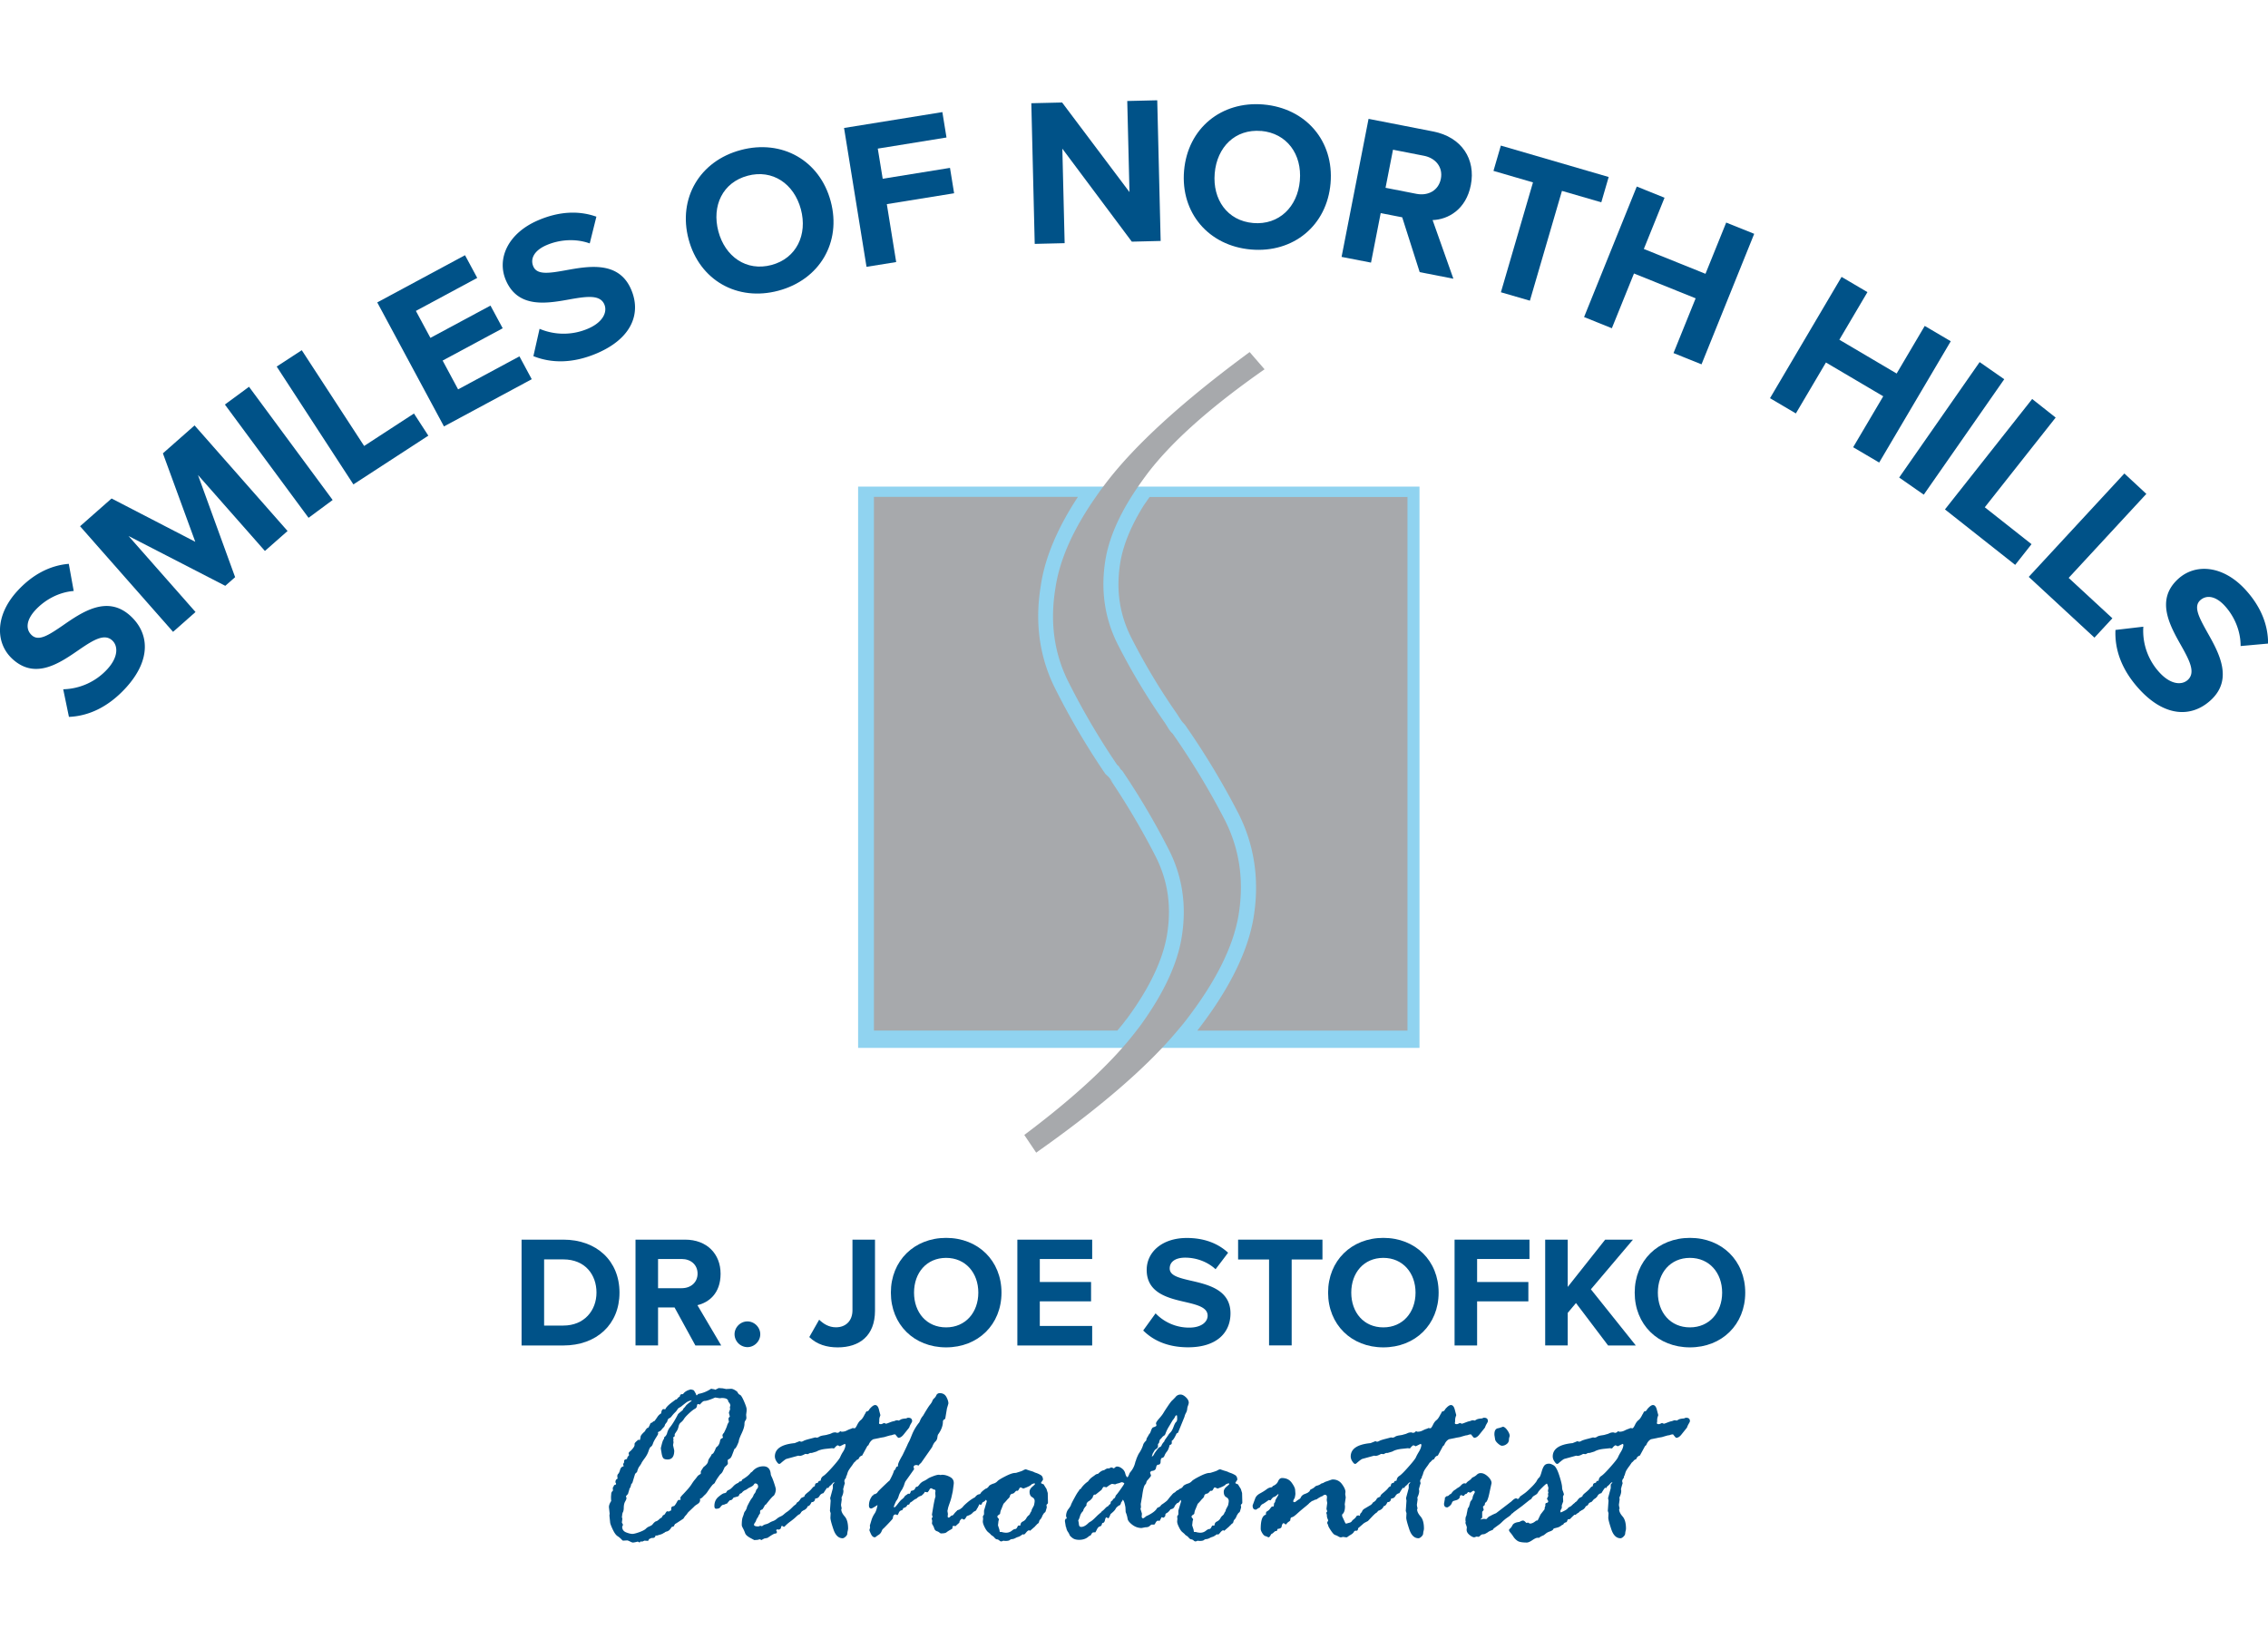 <svg role='img' xmlns="http://www.w3.org/2000/svg" width="202" height="146" fill="none" viewBox="0 0 202 146">
    <title>Smiles of North Hills Logo</title>
    <g>
      <path fill="#005288" d="M5.625 61.402a5.502 5.502 0 0 0 3.937-1.795c.99-1.081.961-2.078.43-2.559-.692-.636-1.667-.042-2.89.792-1.731 1.194-3.922 2.756-5.986.87-1.54-1.407-1.569-3.88.424-6.057 1.343-1.47 2.905-2.283 4.587-2.425l.438 2.418c-1.378.113-2.608.82-3.434 1.724-.813.89-.856 1.717-.297 2.22.622.572 1.526-.03 2.756-.87 1.739-1.209 3.972-2.735 6.028-.855 1.69 1.547 1.866 3.922-.417 6.417-1.625 1.774-3.385 2.509-5.06 2.58l-.509-2.453-.007-.007Z" />
      <path fill="#005288" d="m23.598 49.084-5.965-6.77 3.308 9.102-.877.77-8.615-4.438 5.965 6.771-2 1.767-8.283-9.407 2.806-2.473 7.456 3.858-2.884-7.88 2.82-2.487 8.283 9.406-2.014 1.774v.007Z" />
      <path fill="#005288" d="M27.478 46.123 20.03 36.038l2.149-1.583 7.449 10.085-2.149 1.59v-.007Z" />
      <path fill="#005288" d="m31.478 43.155-6.834-10.502 2.233-1.456 5.555 8.53 4.438-2.89 1.28 1.972-6.68 4.346h.008Z" />
      <path fill="#005288" d="M39.542 37.988 33.6 26.94l7.816-4.205 1.089 2.022-5.464 2.94 1.294 2.402 5.35-2.876 1.088 2.021-5.35 2.877 1.378 2.565 5.463-2.94 1.096 2.036-7.817 4.205Z" />
      <path fill="#005288" d="M48.052 29.289a5.485 5.485 0 0 0 4.325-.014c1.35-.58 1.731-1.499 1.449-2.156-.368-.862-1.499-.728-2.962-.473-2.07.374-4.706.89-5.809-1.682-.82-1.916.17-4.184 2.883-5.343 1.83-.785 3.59-.884 5.18-.318l-.593 2.381c-1.3-.466-2.714-.332-3.837.149-1.103.473-1.485 1.208-1.188 1.9.333.778 1.407.609 2.87.347 2.085-.381 4.749-.848 5.844 1.71.905 2.107.078 4.34-3.032 5.676-2.212.947-4.12.883-5.675.261l.552-2.445-.007.007Z" />
      <path fill="#005288" d="M65.974 13.366c3.668-.982 7.04.919 8.015 4.573.975 3.654-.997 6.982-4.665 7.958-3.653.975-7.017-.926-7.993-4.58-.975-3.654.997-6.982 4.643-7.95Zm.615 2.29c-2.233.594-3.208 2.686-2.608 4.954.601 2.255 2.495 3.59 4.729 2.997 2.233-.594 3.222-2.707 2.622-4.961-.608-2.269-2.516-3.59-4.75-2.99h.007Z" />
      <path fill="#005288" d="m77.176 23.768-2-12.368 8.756-1.414.368 2.262-6.12.99.438 2.685 5.993-.968.367 2.261-5.993.968.834 5.16-2.636.424h-.007Z" />
      <path fill="#005288" d="m100.795 21.514-6.177-8.27.205 8.418-2.665.064-.303-12.53 2.742-.065 6 7.98-.198-8.114 2.671-.063.304 12.53-2.572.064-.007-.014Z" />
      <path fill="#005288" d="M112.527 9.308c3.781.325 6.304 3.258 5.979 7.025-.325 3.76-3.307 6.22-7.088 5.894-3.76-.325-6.283-3.258-5.958-7.025.325-3.76 3.307-6.219 7.074-5.894h-.007Zm-.205 2.36c-2.304-.197-3.936 1.435-4.134 3.775-.198 2.325 1.123 4.226 3.427 4.424 2.304.198 3.958-1.45 4.156-3.774.205-2.34-1.145-4.226-3.449-4.431v.007Z" />
      <path fill="#005288" d="m126.443 24.235-1.555-4.877-1.916-.374-.862 4.41-2.622-.509 2.403-12.297 5.753 1.124c2.565.501 3.802 2.487 3.357 4.77-.424 2.177-2.014 3.074-3.406 3.124l1.851 5.223-3.003-.587v-.007Zm.374-10.36-2.749-.538-.664 3.392 2.749.538c1.053.204 1.972-.304 2.177-1.336.205-1.032-.46-1.852-1.513-2.057Z" />
      <path fill="#005288" d="m133.68 26.03 2.855-9.782-3.519-1.025.657-2.254 9.604 2.798-.657 2.255-3.505-1.018-2.855 9.781-2.58-.749v-.007Z" />
      <path fill="#005288" d="m149.051 31.452 1.972-4.877-5.492-2.212-1.971 4.877-2.474-.997 4.693-11.626 2.473.997-1.844 4.565 5.491 2.212 1.845-4.565 2.494 1.003-4.692 11.626-2.495-1.003Z" />
      <path fill="#005288" d="m165.052 39.84 2.679-4.538-5.103-3.01-2.679 4.537-2.303-1.357 6.374-10.806 2.304 1.357-2.502 4.24 5.103 3.011 2.502-4.24 2.318 1.364-6.375 10.806-2.318-1.364Z" />
      <path fill="#005288" d="m169.15 42.539 7.167-10.283 2.191 1.526-7.167 10.284-2.191-1.527Z" />
      <path fill="#005288" d="m173.229 45.38 7.767-9.837 2.092 1.654-6.312 7.993 4.163 3.286-1.456 1.845-6.254-4.94Z" />
      <path fill="#005288" d="m180.691 51.389 8.517-9.21 1.957 1.817-6.919 7.484 3.894 3.598-1.597 1.724-5.852-5.413Z" />
      <path fill="#005288" d="M190.897 55.826a5.475 5.475 0 0 0 1.442 4.085c.989 1.081 1.985 1.145 2.516.657.692-.636.197-1.654-.531-2.954-1.031-1.83-2.395-4.156-.325-6.043 1.541-1.406 4.008-1.215 6.001.969 1.342 1.47 2.014 3.102 2.007 4.791l-2.446.22c.007-1.386-.586-2.68-1.406-3.577-.813-.89-1.633-1.003-2.191-.502-.622.573-.106 1.527.615 2.827 1.046 1.845 2.368 4.206.311 6.085-1.696 1.548-4.078 1.506-6.361-.996-1.625-1.781-2.191-3.597-2.113-5.272l2.488-.29h-.007Z" />
    </g>
    <g>
      <path fill="#005288" d="M46.454 119.851v-9.421h3.718c2.954 0 5.003 1.88 5.003 4.721s-2.05 4.707-5.003 4.707h-3.718v-.007Zm2.007-1.767h1.71c1.866 0 2.955-1.343 2.955-2.94 0-1.598-1.018-2.955-2.954-2.955h-1.71v5.895Z" />
      <path fill="#005288" d="m61.931 119.851-1.851-3.379h-1.47v3.379h-2.008v-9.421h4.41c1.965 0 3.167 1.286 3.167 3.039 0 1.752-1.046 2.558-2.064 2.798l2.12 3.591h-2.304v-.007Zm-1.215-7.697H58.61v2.601h2.106c.805 0 1.413-.509 1.413-1.3 0-.792-.608-1.301-1.413-1.301Z" />
      <path fill="#005288" d="M66.568 117.715c.622 0 1.145.523 1.145 1.145s-.523 1.145-1.145 1.145a1.158 1.158 0 0 1-1.145-1.145c0-.622.523-1.145 1.145-1.145Z" />
      <path fill="#005288" d="M72.956 117.561c.368.353.849.678 1.499.678.89 0 1.47-.594 1.47-1.512v-6.297h2.007v6.332c0 2.233-1.385 3.265-3.322 3.265-.961 0-1.852-.254-2.53-.919l.876-1.54v-.007Z" />
      <path fill="#005288" d="M84.265 110.273c2.855 0 4.933 2.036 4.933 4.877 0 2.841-2.078 4.876-4.933 4.876-2.856 0-4.92-2.035-4.92-4.876s2.079-4.877 4.92-4.877Zm0 1.781c-1.739 0-2.856 1.329-2.856 3.096 0 1.767 1.117 3.095 2.856 3.095 1.738 0 2.869-1.342 2.869-3.095 0-1.753-1.13-3.096-2.87-3.096Z" />
      <path fill="#005288" d="M90.611 119.851v-9.421h6.665v1.724H92.61v2.05h4.566v1.724H92.61v2.191h4.665v1.739H90.61v-.007Z" />
      <path fill="#005288" d="M102.922 116.995a4.13 4.13 0 0 0 2.996 1.272c1.103 0 1.64-.523 1.64-1.06 0-.706-.82-.947-1.908-1.201-1.541-.354-3.52-.778-3.52-2.884 0-1.569 1.357-2.841 3.576-2.841 1.499 0 2.743.453 3.675 1.315l-1.116 1.47c-.763-.707-1.781-1.032-2.7-1.032-.919 0-1.385.396-1.385.961 0 .636.791.834 1.88 1.089 1.555.353 3.533.819 3.533 2.911 0 1.725-1.229 3.025-3.774 3.025-1.809 0-3.109-.608-4-1.498l1.103-1.527Z" />
      <path fill="#005288" d="M113.029 119.851v-7.654h-2.757v-1.767h7.513v1.767h-2.742v7.654h-2.021.007Z" />
      <path fill="#005288" d="M123.206 110.273c2.855 0 4.926 2.036 4.926 4.877 0 2.841-2.078 4.876-4.926 4.876-2.848 0-4.919-2.035-4.919-4.876s2.078-4.877 4.919-4.877Zm0 1.781c-1.739 0-2.855 1.329-2.855 3.096 0 1.767 1.116 3.095 2.855 3.095 1.739 0 2.869-1.342 2.869-3.095 0-1.753-1.13-3.096-2.869-3.096Z" />
      <path fill="#005288" d="M129.552 119.851v-9.421h6.671v1.724h-4.664v2.05h4.565v1.724h-4.565v3.93h-2.007v-.007Z" />
      <path fill="#005288" d="m143.22 119.851-2.855-3.774-.735.876v2.898h-2.007v-9.421h2.007v4.212l3.336-4.212h2.474l-3.746 4.424 4 5.004h-2.474v-.007Z" />
      <path fill="#005288" d="M150.514 110.273c2.855 0 4.926 2.036 4.926 4.877 0 2.841-2.078 4.876-4.926 4.876-2.849 0-4.919-2.035-4.919-4.876s2.078-4.877 4.919-4.877Zm0 1.781c-1.739 0-2.856 1.329-2.856 3.096 0 1.767 1.117 3.095 2.856 3.095 1.738 0 2.869-1.342 2.869-3.095 0-1.753-1.131-3.096-2.869-3.096Z" />
    </g>
    <g>
      <path fill="#005288" d="m54.68 132.324.064-.049h.064c.042-.043.063-.071.063-.085a.134.134 0 0 0-.028-.085.136.136 0 0 1-.028-.085c0-.148.064-.247.198-.304a.76.76 0 0 1-.029-.247c0-.064.029-.127.085-.184.057-.056.113-.184.163-.36.05-.177.155-.276.31-.304v-.043l-.042-.113c0-.042.029-.106.085-.183v-.106c0-.092.043-.149.134-.17.092-.021.135-.042.135-.071 0-.085.056-.183.177-.304l-.043-.162c0-.057.064-.134.184-.226.226-.227.346-.403.346-.516v-.106c0-.064.1-.177.304-.34 0-.014 0-.021.021-.021l.149.021a1.96 1.96 0 0 0 .063-.303c.014-.106.149-.269.403-.495l.021-.071a1.3 1.3 0 0 1 .17-.205l.092-.021c.085-.148.141-.254.162-.325.029-.071.064-.106.106-.113a.194.194 0 0 0 .12-.071.284.284 0 0 1 .163-.085c.092-.12.177-.24.255-.36a.991.991 0 0 1 .339-.325c.028-.255.099-.382.219-.382l.148.021c.057-.155.24-.353.551-.593l.382-.283h.064s.084-.071.155-.17l.149-.106c.014-.134.077-.197.183-.197h.092c.142-.212.375-.354.714-.425.042.015.092.029.163.043.063.014.12.063.162.155l.106.184c.028.099.057.149.085.149l.134-.128a2.918 2.918 0 0 0 1.145-.466c.12.028.191.042.226.042.036 0 .071.014.113.043h.043s.063-.029.148-.071c.085-.042.134-.071.149-.071l.346.022.31.063.44-.021c.14 0 .324.085.55.261.078.156.156.248.24.276.085.028.206.212.361.573.156.36.233.593.233.699v.177l-.042.332.021.24a.41.41 0 0 1-.085.269c-.056.064-.085.17-.085.304 0 .205-.084.487-.254.848-.17.36-.254.594-.254.714-.163.438-.297.657-.382.657l-.226.594c-.057.141-.12.233-.191.275-.07.043-.134.085-.19.127l.02.304c0 .071-.091.177-.282.325-.057.128-.113.248-.17.368a.712.712 0 0 1-.233.283c-.24.318-.403.572-.488.77a2.438 2.438 0 0 1-.184.148c-.176.212-.31.41-.424.573a1.537 1.537 0 0 1-.325.382l-.148.155a.492.492 0 0 1-.24.148.24.24 0 0 1 .02.106c0 .149-.077.262-.232.361-.156.099-.255.169-.297.226l-.446.424a.914.914 0 0 0-.162.184 1.182 1.182 0 0 1-.205.24l-.148.226c-.467.311-.707.467-.728.467-.022.014-.064.085-.128.219l-.197.063c-.114.227-.269.368-.467.403l-.106.043s-.042.049-.092.07a.583.583 0 0 0-.127.071 1.315 1.315 0 0 1-.297.106l-.226.071-.106-.022c-.028.156-.113.227-.247.227h-.113s-.092.049-.184.084l-.043.022a.592.592 0 0 1-.084.155l-.325-.021c-.114.056-.184.085-.22.085-.014 0-.05 0-.106-.021l-.106.106a.78.78 0 0 0-.17-.085l-.07.021c-.17.042-.29.064-.374.064l-.135-.043c-.19-.099-.31-.148-.339-.148l-.396.021s-.063-.042-.141-.127a1.877 1.877 0 0 0-.34-.276c-.148-.099-.29-.304-.438-.622-.148-.318-.219-.523-.219-.615l-.063-.593.021-.177-.064-.573c0-.169.071-.353.205-.551a1.957 1.957 0 0 1-.02-.24v-.148l.02-.241c0-.106.05-.205.156-.29l-.021-.261a.754.754 0 0 0 .106-.191v-.014Zm5.082 2.219.021-.049v-.127c0-.121.085-.184.262-.205.085-.092.162-.205.233-.34.07-.134.127-.205.17-.205h.106c.042 0 .063-.014.063-.042l-.021-.17c.042-.07.127-.176.269-.318.134-.141.268-.289.402-.438.135-.155.248-.304.347-.459.099-.156.19-.283.282-.389.092-.106.156-.198.205-.261.043-.071.135-.142.276-.22l.042-.042v-.205s.078-.141.24-.382c.241-.183.375-.346.397-.473a.813.813 0 0 1 .155-.36c.085-.114.141-.213.17-.297.12-.071.176-.12.176-.149l.085-.148c.057-.12.099-.219.127-.304l.177-.163a.913.913 0 0 0 .177-.402c.02-.135.07-.22.148-.255.078-.035.12-.063.12-.092a.597.597 0 0 0-.042-.127v-.049c0-.071.042-.149.127-.227.17-.339.261-.558.283-.65a.988.988 0 0 1 .162-.325l-.042-.283c0-.042.042-.113.127-.205a3.536 3.536 0 0 1-.085-.325c0-.042.036-.141.106-.304l-.021-.204.043-.135c0-.113-.064-.226-.184-.353 0-.212-.191-.325-.58-.325l-.184.021-.402-.064c-.467.205-.778.304-.94.304-.085 0-.177.057-.276.163-.099.106-.155.162-.17.162l-.106-.042h-.042c-.05 0-.078.057-.092.17-.014.113-.078.197-.19.254-.114.057-.29.191-.517.403-.226.212-.381.381-.452.502-.07.12-.163.219-.269.304-.106.077-.176.204-.212.374-.035.17-.099.318-.19.438l-.149.226v.156c0 .042-.05.092-.148.148l.042.128-.021.127.021.176-.042.248.106.48c0 .538-.198.799-.594.799-.155 0-.268-.028-.346-.085-.078-.056-.142-.212-.184-.459-.042-.248-.07-.41-.07-.474 0 0 .028-.12.084-.339.057-.219.106-.353.149-.41.042-.056.063-.106.063-.148 0-.014-.007-.029-.021-.043a.672.672 0 0 0 .283-.388 1.54 1.54 0 0 1 .205-.46c.226-.261.487-.678.77-1.237.085-.084.226-.205.424-.36 0-.064.064-.148.17-.247l.148-.198.24-.205a.869.869 0 0 0 .248-.219 1.187 1.187 0 0 0-.53.219l-.332.261a.953.953 0 0 1-.248.17.441.441 0 0 0-.19.191 1.273 1.273 0 0 1-.213.254 2.597 2.597 0 0 0-.247.276c-.085.113-.155.184-.212.212-.113.028-.184.127-.22.304-.041.07-.105.148-.183.247l-.064.177a.973.973 0 0 1-.127.148c-.056.057-.12.134-.19.226a1.521 1.521 0 0 1-.27.156.466.466 0 0 1 .022.148c0 .028-.063.142-.19.339-.128.205-.22.375-.27.523-.049.149-.112.248-.183.283-.07.043-.141.17-.212.389-.07.219-.19.438-.353.657-.163.219-.255.361-.276.417-.021.057-.099.177-.24.368a2.004 2.004 0 0 0-.156.424l-.17.162-.24.792s-.035.063-.106.127c-.035.205-.092.339-.162.403a.426.426 0 0 1-.043.176l-.084.29-.177.198v.043l.042.106v.042c0 .056-.035.148-.113.283-.078.134-.12.304-.127.516 0 .205-.028.346-.07.424a.708.708 0 0 0-.071.247.848.848 0 0 1-.029.191l.043.169-.043.325s.014.043.05.099c.028.057.05.092.05.106l-.05.135s-.021.028-.021.042c0 .24.12.41.353.502.233.092.424.134.558.134.12 0 .318-.049.615-.155.29-.106.48-.205.573-.297a.89.89 0 0 1 .297-.205 1.06 1.06 0 0 0 .282-.156c.149-.197.269-.296.346-.311.078-.014.198-.098.36-.261l.128-.064c.078-.141.12-.205.134-.205l.149-.091c.099-.177.17-.269.205-.269l.155.021s.029 0 .043-.021c.014-.021.077-.042.183-.085h-.035Z" />
      <path fill="#005288" d="m65.882 131.985.156-.042.064-.135c.339-.197.579-.388.727-.572a.217.217 0 0 1 .092-.085.597.597 0 0 0 .156-.148c.254-.255.558-.382.912-.382.416 0 .636.255.664.756l.063.156c.057.099.135.297.234.593.099.297.148.481.148.552a1 1 0 0 1-.177.558c-.099.049-.332.311-.692.777l-.106.071a2.101 2.101 0 0 1-.22.375c-.14.049-.204.099-.204.155v.184s-.014.042-.05.085a.979.979 0 0 0-.127.24l-.085.127s-.056.085-.085.17a.731.731 0 0 1-.12.233c-.05.071-.077.127-.077.17 0 .106.134.155.402.155a.82.82 0 0 0 .156-.063l.148.042s.05-.021.106-.071a.745.745 0 0 1 .255-.106 1.04 1.04 0 0 0 .304-.127 1.42 1.42 0 0 1 .31-.148 1.05 1.05 0 0 0 .347-.205 1.28 1.28 0 0 1 .325-.205 1.1 1.1 0 0 0 .304-.191 2.29 2.29 0 0 1 .318-.247c.12-.078.304-.241.558-.502.17-.134.283-.205.347-.219.014 0 .077-.092.183-.276.106-.184.233-.276.368-.276.134 0 .219.071.219.205 0 .078-.035.149-.106.219v.064l.021.163s.021.049.021.092c0 .028-.028.07-.078.127a.497.497 0 0 0-.105.212c-.022.085-.085.141-.198.169-.043.149-.092.241-.163.262-.064.021-.155.092-.276.205-.12.12-.282.254-.501.417a3.85 3.85 0 0 0-.439.367c-.077.085-.134.128-.162.128-.014 0-.042-.015-.085-.043-.042-.028-.07-.042-.085-.042-.042 0-.07.049-.085.148l-.042.106a.688.688 0 0 1-.155.085l-.064-.021h-.042c-.085 0-.128.028-.128.092l.064.106v.021c0 .099-.056.148-.17.148-.077 0-.296.127-.664.382l-.304.063-.247.135a.455.455 0 0 0-.156-.071l-.17.05-.303.021s-.135-.071-.382-.205c-.247-.142-.396-.276-.438-.417a3.514 3.514 0 0 0-.184-.417c-.078-.141-.113-.24-.113-.297 0-.332.028-.565.085-.714.056-.141.092-.247.106-.318a.596.596 0 0 1 .12-.226.967.967 0 0 0 .163-.389c.198-.403.339-.65.417-.735a1 1 0 0 0 .176-.332l.135-.184s.035-.07.063-.162c.028-.092.064-.149.106-.163.057-.099.085-.155.085-.183 0-.205-.092-.304-.269-.304-.035 0-.07.035-.113.106-.042.07-.134.141-.282.212-.149.07-.24.12-.276.155a.708.708 0 0 1-.226.127.762.762 0 0 0-.297.248l-.177.085c-.056.134-.106.205-.148.219-.042.014-.17.049-.382.106-.014 0-.05.049-.106.127-.056.078-.134.113-.24.113-.085.085-.17.184-.247.29a.823.823 0 0 0-.22.085l-.204.049a1.015 1.015 0 0 0-.184.198c-.064.092-.19.134-.368.134-.106 0-.155-.085-.155-.247 0-.339.12-.608.36-.813.24-.198.41-.311.523-.325.113-.014.177-.057.205-.127.029-.071.092-.127.205-.17.106-.042.233-.148.375-.304.141-.155.297-.261.46-.318l.126-.148v.035Z" />
      <path fill="#005288" d="m74.575 127.645.148-.043.106-.106h.021l.092.043h.021a.93.93 0 0 0 .446-.099c.134-.071.24-.113.325-.142a.943.943 0 0 0 .162-.063c.022-.014.036-.021.05-.021l.17.021c.056 0 .127-.099.226-.297.099-.198.198-.339.318-.431.12-.092.233-.262.353-.509a.764.764 0 0 0 .092-.163c.035-.07.063-.106.085-.106.106 0 .183-.063.247-.197.205-.241.375-.368.509-.368.177 0 .297.17.36.502l.106.396s-.014.056-.05.148a.771.771 0 0 0-.049.283c0 .099 0 .155-.007.183a.488.488 0 0 0-.014.106c0 .057.057.085.177.085.042 0 .12-.028.226-.085l.064-.021c.07.043.127.064.176.064.014 0 .113-.035.297-.106a2.1 2.1 0 0 1 .346-.113c.05 0 .135-.036.248-.085h.127l.085.028s.085-.028.17-.085c.084-.056.254-.091.494-.106l.149-.063h.042c.226 0 .346.099.346.304 0 .042-.035.113-.099.219a1.63 1.63 0 0 0-.162.353l-.48.601c-.163.205-.319.311-.481.311-.029 0-.114-.092-.262-.283 0-.014-.014-.021-.042-.021a.638.638 0 0 0-.22.042.576.576 0 0 1-.183.043c-.021 0-.205.049-.551.155l-.248.043s-.092.014-.198.042l-.53.106c-.176.092-.325.262-.424.509 0 .014-.035.042-.106.092l-.466.855a.418.418 0 0 0-.304.269l-.043.063a.34.34 0 0 0-.204.127 1.25 1.25 0 0 1-.177.17l-.19.283a3.654 3.654 0 0 0-.227.318 1.2 1.2 0 0 0-.17.36c-.035.127-.063.205-.084.226-.022.022-.029.057-.029.113l-.028.085a.389.389 0 0 0-.127.283l.042.162a7.284 7.284 0 0 0-.148.53c0 .015 0 .05.02.114v.063c0 .156-.056.346-.169.573l.022.169-.064.467c0 .063.021.176.064.346-.029.028-.043.049-.043.064 0 .19.099.402.304.636.205.233.304.593.304 1.088 0 .042-.014.099-.028.184a1.348 1.348 0 0 0-.043.261c0 .092-.063.184-.162.276-.1.092-.184.134-.255.134-.367 0-.643-.268-.82-.798-.183-.538-.268-.877-.268-1.032l.021-.403-.063-.205.063-.912-.042-.219.24-.89v-.325s.05-.071.148-.17c0-.014-.014-.021-.042-.021-.042 0-.099.042-.17.127a1.41 1.41 0 0 1-.261.24l-.085.149s-.042-.029-.085-.043c-.035.014-.148.177-.346.488a.473.473 0 0 0-.346.247c-.085.149-.198.219-.347.219l-.042.022c-.028.205-.127.303-.29.303l-.042.022c-.106.233-.212.346-.325.339-.071.205-.24.346-.51.424a.403.403 0 0 1-.183.191.771.771 0 0 0-.17.113c-.035.035-.063.049-.091.049-.092 0-.135-.099-.135-.289a.36.36 0 0 1 .064-.184c.042-.064.07-.113.07-.142 0-.014-.035-.056-.105-.127 0-.212.056-.346.17-.403a.54.54 0 0 0 .246-.24c.036-.085.106-.141.205-.177.1-.035.156-.077.156-.134 0-.049.092-.148.269-.29a2.31 2.31 0 0 0 .395-.381c.085-.106.156-.163.205-.163l.043-.042c.014-.177.077-.262.197-.262l.107-.063.02-.085.064-.043h.085l.05-.042a.492.492 0 0 1 .247-.403c.148-.099.424-.367.82-.813.396-.445.615-.735.664-.855a3.04 3.04 0 0 1 .269-.501c.134-.212.198-.41.212-.601a.331.331 0 0 0-.064-.085l-.445.219s-.07-.049-.205-.092a.797.797 0 0 0-.226.191c-.05.064-.085.092-.113.092l-.149-.021-.46.049c-.409.036-.713.12-.925.248l-.424.127h-.092c-.056 0-.141.035-.247.106l-.24-.021c-.22.12-.382.176-.488.176-.014 0-.057 0-.127-.021l-1.06.29c-.085.028-.269.169-.559.424l-.085.021c-.07 0-.148-.078-.247-.233a.859.859 0 0 1-.141-.424c0-.686.586-1.082 1.766-1.195l.425-.169h.02l.114.042h.042a.51.51 0 0 0 .198-.078c.092-.049.29-.113.6-.19l.425-.113.134.021c.07 0 .149-.029.233-.085.085-.057.22-.092.396-.12.177-.021.297-.05.368-.078l.17-.042s.084-.029.169-.071a.677.677 0 0 1 .34-.071.71.71 0 0 1 .155.043h.007Z" />
      <path fill="#005288" d="m77.734 133.242.085-.113c.183-.043.296-.114.346-.205.021-.05.198-.227.523-.538.325-.31.509-.48.544-.501.22-.403.353-.7.403-.905.085-.042.127-.092.127-.148l.085-.17.092-.021.042-.043v-.091c0-.128.135-.417.403-.877.269-.558.417-.869.438-.926.021-.056.064-.148.127-.261.064-.113.156-.332.283-.657a4.29 4.29 0 0 1 .594-1.018c.028-.014.07-.092.127-.233.056-.142.141-.283.261-.424l.128-.219c.042-.071.113-.191.219-.361.106-.169.198-.311.282-.41a1.24 1.24 0 0 0 .198-.318.528.528 0 0 1 .163-.24.729.729 0 0 0 .19-.269.322.322 0 0 1 .305-.19c.268 0 .466.113.586.332.12.219.184.417.184.579 0 .021-.042.17-.127.445l-.156.933c-.141.071-.205.149-.205.241 0 .367-.141.749-.424 1.145-.028.028-.05.12-.07.268a.576.576 0 0 1-.184.375c-.106.099-.198.261-.283.487l-.968 1.386-.085.084a.585.585 0 0 0-.148.177l-.163-.049c-.184 0-.282.056-.282.176 0 .043.014.099.042.17v.021s-.255.368-.77 1.088c-.029.043-.078.177-.149.403l-.148.311a1.944 1.944 0 0 0-.304.587 1.216 1.216 0 0 1-.233.459 4.774 4.774 0 0 0-.205.488c0 .042.02.063.063.063s.142-.106.297-.31c.156-.205.283-.347.382-.417a.861.861 0 0 0 .254-.29l.106-.071s.085-.056.177-.127l.106.021a.266.266 0 0 0 .106-.148.275.275 0 0 1 .063-.128c.177-.021.29-.084.34-.197.042-.113.099-.163.162-.163.057 0 .127-.064.22-.191a.992.992 0 0 1 .381-.311 2.14 2.14 0 0 0 .368-.212c.077-.063.24-.134.48-.226s.403-.127.488-.127h.063l.085.021.156-.021c.24 0 .487.071.728.205.24.134.346.346.31.629l-.084.643-.113.509a4.48 4.48 0 0 1-.17.551c-.099.283-.148.445-.148.488l-.043.198.043.268-.022.219c0 .071.036.106.106.106.029 0 .106-.063.227-.184.077.015.148-.028.219-.127.07-.099.162-.198.282-.304 0-.028.043-.049.135-.077.092-.022.212-.106.374-.248.028-.063.163-.198.403-.403.24-.205.474-.36.693-.473l.063-.085c.12-.12.226-.177.318-.177s.149.05.149.156a.648.648 0 0 1-.05.219 1.318 1.318 0 0 0-.07.297c-.015.12-.085.297-.205.523l-.043.106c-.05.12-.106.184-.177.205-.07.021-.14.078-.226.169-.077.092-.24.184-.494.269-.113.205-.198.311-.262.311l-.184-.085c-.148.12-.219.24-.219.361-.176.155-.29.254-.325.303l-.205-.021c-.056 0-.085.078-.085.226 0 .015-.07.064-.212.142a2.081 2.081 0 0 0-.325.212c-.077.063-.24.092-.487.092-.029 0-.071-.022-.128-.071a.692.692 0 0 0-.24-.127.353.353 0 0 1-.226-.241 1.361 1.361 0 0 0-.134-.303c-.05-.071-.071-.128-.071-.17l.021-.205-.05-.219.093-.148a.648.648 0 0 1-.064-.198l.106-.636c.078-.46.141-.757.184-.891.014-.014.021-.056.021-.127l-.021-.262.021-.148c0-.106-.035-.156-.106-.163-.07 0-.113-.028-.127-.049a.867.867 0 0 0-.156-.064c-.056 0-.106.043-.148.128a.915.915 0 0 1-.17.233l-.261-.043v.022c0 .056-.092.162-.283.325a.854.854 0 0 0-.445.268c-.057 0-.149.057-.29.163a1.401 1.401 0 0 1-.269.184l-.084.162-.17.05c-.05.141-.163.226-.346.268l-.106.198a.334.334 0 0 0-.304.226c-.057.134-.1.205-.127.205-.014 0-.036-.007-.071-.028a.24.24 0 0 0-.085-.028c-.155 0-.233.113-.247.346 0 .028-.142.191-.424.487-.283.297-.438.453-.46.46-.02.007-.063.078-.12.212a.669.669 0 0 1-.247.304c-.106.063-.184.12-.233.162-.05.043-.092.064-.12.064-.149 0-.262-.106-.354-.311a3.483 3.483 0 0 1-.134-.325l.063-.219-.02-.191s.042-.148.127-.424a2.18 2.18 0 0 1 .296-.643c.113-.156.198-.41.262-.763-.311.204-.502.31-.558.31-.142 0-.206-.091-.206-.268 0-.332.106-.629.326-.891l.014.022Z" />
      <path fill="#005288" d="m92.23 135.942-.488.424s-.057-.043-.085-.043c-.07 0-.156.064-.255.184-.099.127-.17.191-.212.191l-.106-.021c-.176.134-.297.205-.374.226-.078.021-.17.057-.276.113a.75.75 0 0 1-.29.092.316.316 0 0 0-.212.085c-.056.049-.19.078-.403.078l-.17-.022a.576.576 0 0 1-.176.064c-.056 0-.113-.028-.177-.085a.353.353 0 0 0-.204-.099c-.071 0-.149-.056-.227-.148a.772.772 0 0 0-.212-.184.467.467 0 0 1-.162-.148l-.149-.128c-.12-.084-.233-.233-.346-.459-.113-.219-.17-.396-.17-.516v-.042l.022-.198-.022-.226s.064-.085.106-.177v-.332l.248-.834s-.014-.078-.085-.134c-.07.106-.141.162-.205.183a.214.214 0 0 0-.141.149c-.029.077-.064.113-.12.113l-.128-.043s-.042.085-.091.212c-.05.128-.135.191-.255.191-.127 0-.19-.049-.19-.148l.02-.184-.063-.261c0-.057.056-.163.17-.326.112-.162.211-.254.303-.282a.4.4 0 0 0 .24-.198c.064-.106.213-.233.432-.389.127-.028.233-.12.325-.268.099-.078.226-.142.382-.191a.754.754 0 0 0 .353-.212c.078-.092.318-.241.707-.438.388-.198.678-.297.855-.297a.643.643 0 0 0 .226-.05c.099-.028.184-.056.269-.085.084-.021.17-.063.261-.113a.514.514 0 0 1 .219-.077l.304.106c.219.063.353.106.403.134a.984.984 0 0 0 .212.085c.127.042.261.106.396.184.134.077.205.219.205.424-.12.176-.177.268-.177.282 0 .029.078.071.24.127.057.106.142.241.248.403l.113.368.02.855-.02.085c-.078.07-.114.113-.114.134l.029.205-.085.29c-.021.092-.057.148-.106.176a.192.192 0 0 0-.092.106l-.064.085s-.042.085-.084.184a.73.73 0 0 1-.149.233.365.365 0 0 0-.106.198.24.24 0 0 1-.106.17.44.44 0 0 0-.12.106.3.3 0 0 1-.12.099l.028.014Zm-3.23.268.042.241.021.021h.163l.049.021c.141.028.24.043.311.043a.791.791 0 0 0 .516-.163c.127-.106.233-.163.304-.163.07 0 .141-.049.19-.155.05-.106.085-.156.1-.156h.148l.042-.021c0-.155.071-.275.212-.339a.687.687 0 0 0 .304-.276.778.778 0 0 1 .205-.261.418.418 0 0 0 .156-.233l.085-.128s.042-.077.042-.155l.198-.375c.042-.169.064-.311.064-.402 0-.149-.078-.262-.227-.34-.148-.084-.226-.247-.226-.487 0-.156.085-.304.24-.439.163-.134.24-.212.24-.24 0-.042-.02-.063-.063-.063-.021 0-.099.028-.24.084-.05.099-.297.227-.735.382a1.734 1.734 0 0 0-.24-.106c-.043 0-.085.042-.128.127a.538.538 0 0 1-.127.177h-.134s-.057.042-.135.134a.354.354 0 0 1-.29.134l-.126.128c0 .113-.064.226-.205.339l-.114.134c-.07.085-.162.184-.268.29l-.184.466a1.133 1.133 0 0 0-.113.403.356.356 0 0 1-.141.127c-.07.043-.106.099-.106.17 0 .014.021.05.07.106.05.057.071.099.071.127l-.042.135-.043.381.106.332H89Z" />
      <path fill="#005288" d="m94.93 136.026-.085-.53a.53.53 0 0 1 .063-.198.144.144 0 0 0 .106-.042l-.063-.191c0-.241.07-.453.205-.629.134-.177.212-.297.226-.361.014-.063.113-.268.297-.607.183-.34.318-.566.41-.658l.063-.134.085-.021a2.43 2.43 0 0 1 .678-.693 1.38 1.38 0 0 1 .354-.374c.141-.099.233-.163.282-.205a.413.413 0 0 1 .22-.085l.042-.021c.198-.198.375-.304.523-.304a.92.92 0 0 1 .29-.163h.113a.23.23 0 0 0 .127-.042.231.231 0 0 1 .127-.043c.029 0 .1.029.22.085.113-.113.204-.169.268-.169.148 0 .29.056.438.169a.763.763 0 0 1 .29.403c.042.163.078.254.099.283a.714.714 0 0 1 .085.106c.056 0 .127-.127.219-.382l.127-.162c.191-.241.318-.523.389-.856a.577.577 0 0 0 .063-.169c.029-.099.099-.269.219-.516.205-.29.347-.587.431-.891l.128-.19c.084-.057.127-.114.134-.184a.432.432 0 0 1 .064-.184c.035-.056.077-.12.12-.205a.704.704 0 0 1 .113-.162c.028-.029.07-.121.127-.283.057-.163.12-.255.205-.276a.756.756 0 0 0 .247-.113l.021-.071-.042-.148c0-.085.092-.226.276-.438.183-.205.318-.382.395-.516.078-.134.213-.339.403-.622.191-.283.325-.452.41-.516l.241-.247a.55.55 0 0 1 .466-.241c.148 0 .311.085.481.248.169.162.247.325.247.48 0 .057-.035.184-.113.382l-.021.127a.905.905 0 0 1-.113.396 1.262 1.262 0 0 0-.135.353l-.579 1.421a.44.44 0 0 0-.127.064c-.177.395-.318.607-.425.643v.205c0 .077-.049.134-.148.162l-.042.021c-.064.262-.142.453-.241.573-.099.12-.169.24-.212.36-.049.12-.113.191-.212.205-.099.014-.141.149-.141.403-.028.141-.099.205-.205.205-.106 0-.17.092-.198.269-.028.183-.162.275-.403.289-.07.043-.113.092-.127.149l.085.261c0 .043-.127.205-.382.488l-.085.268c-.134.05-.24.403-.325 1.068l-.127.713.021.283-.042.149.127.424-.021.24c0 .113.042.17.127.17.043 0 .134-.064.283-.191l.148-.064c.431-.219.707-.438.806-.643a.456.456 0 0 1 .148-.085.346.346 0 0 0 .163-.113.908.908 0 0 1 .085-.106c.424-.276.692-.516.82-.728.127-.205.254-.332.381-.374l.085-.085c.085-.071.148-.106.205-.106.113 0 .177.035.177.106l-.085.29c.071.183.099.296.099.325 0 .24-.106.388-.318.445a.93.93 0 0 0-.212.311c-.05.12-.163.191-.34.219-.12.162-.226.276-.325.325-.099.049-.141.106-.141.163v.091a.634.634 0 0 1-.148.17l-.198-.042a1.571 1.571 0 0 1-.184.346c-.035-.028-.064-.042-.092-.042-.099 0-.177.056-.24.176-.064.12-.106.177-.134.177h-.241a1.202 1.202 0 0 0-.169.134c-.078.071-.205.106-.382.106l-.325.064c-.304 0-.587-.099-.841-.297-.255-.198-.389-.375-.41-.537a2.443 2.443 0 0 0-.17-.587l-.021-.424c-.078-.445-.162-.664-.261-.664l-.022.134-.084.043c-.043.212-.113.325-.205.325a.53.53 0 0 0-.135.106l-.063.042s-.064.071-.12.177c-.057.106-.198.247-.431.438-.1.254-.17.382-.22.382l-.127-.085h-.021c-.056 0-.099.085-.134.247-.036.163-.106.247-.205.247-.029 0-.057.05-.078.142-.021.092-.085.148-.184.177-.099.021-.183.12-.261.282-.078.163-.127.248-.156.248-.014 0-.035 0-.063-.022l-.177.043a2.676 2.676 0 0 0-.148.24.64.64 0 0 0-.17.085c-.212.205-.502.311-.855.311-.248 0-.445-.05-.594-.163-.148-.113-.233-.198-.261-.275a1.294 1.294 0 0 0-.156-.283.944.944 0 0 1-.148-.417l-.028-.007Zm4.148-2.361.07-.134c.12-.042.192-.148.227-.311.056-.042.198-.219.424-.544.226-.318.339-.495.339-.53a.325.325 0 0 0-.24-.106.596.596 0 0 0-.127.042c-.071.029-.142.05-.212.064a.918.918 0 0 0-.234.085l-.261-.043c-.078 0-.247.099-.509.304l-.24-.042c-.043 0-.113.092-.205.268l-.53.424h-.064c-.099 0-.162.085-.198.262-.12.155-.226.261-.332.318a.455.455 0 0 0-.219.254v.135c-.198.212-.29.374-.29.487a.972.972 0 0 0-.282.446 1.54 1.54 0 0 1-.163.402c.028.099.05.212.064.361.014.148.084.212.205.212.198 0 .424-.12.664-.368a1.6 1.6 0 0 1 .177-.113c.106-.063.247-.183.43-.367.184-.184.283-.276.305-.283.07-.071.113-.106.127-.106l.085-.085s.028-.056.085-.092c.056-.035.134-.106.233-.212s.17-.169.226-.19a.225.225 0 0 0 .106-.085.295.295 0 0 1 .106-.106c.05-.036.07-.071.07-.113l.022-.128.127-.106h.014Zm3.604-4.219-.098.304c.084-.014.169-.106.24-.283.205-.296.353-.48.431-.551.085 0 .155-.056.205-.169.049-.114.127-.227.24-.34 0-.049.05-.141.156-.282.099-.142.169-.241.205-.297.028-.057.099-.135.19-.233.099-.099.191-.262.276-.502.085-.233.163-.375.226-.424.064-.05.092-.149.092-.29 0-.205-.014-.304-.042-.304-.064 0-.106.042-.142.12a1.068 1.068 0 0 1-.205.304l-.353.594a3.353 3.353 0 0 0-.276.558c-.042.141-.099.219-.155.24a.688.688 0 0 0-.212.205l-.149.149a1.433 1.433 0 0 0-.084.304l-.092.084v.198c0 .092-.05.17-.156.248-.106.07-.155.12-.155.141l-.134.226h-.008Z" />
      <path fill="#005288" d="m109.524 135.942-.488.424s-.057-.043-.085-.043c-.07 0-.155.064-.254.184-.099.127-.17.191-.212.191l-.106-.021c-.177.134-.297.205-.375.226a1.347 1.347 0 0 0-.275.113.75.75 0 0 1-.29.092.352.352 0 0 0-.212.085c-.057.049-.191.078-.403.078l-.163-.022a.578.578 0 0 1-.176.064c-.057 0-.113-.028-.177-.085a.374.374 0 0 0-.205-.099c-.071 0-.148-.056-.226-.148a.784.784 0 0 0-.212-.184.47.47 0 0 1-.163-.148l-.148-.128c-.12-.084-.233-.233-.339-.459-.113-.219-.17-.396-.17-.516v-.042l.021-.198-.021-.226s.064-.085.106-.177v-.332l.247-.834s-.014-.078-.084-.134c-.071.106-.142.162-.205.183a.215.215 0 0 0-.142.149c-.028.077-.063.113-.12.113l-.127-.043s-.042.085-.092.212c-.049.128-.134.191-.254.191-.128 0-.191-.049-.191-.148l.021-.184-.064-.261c0-.057.057-.163.163-.326.113-.162.212-.254.311-.282.092-.021.17-.092.24-.198.064-.106.212-.233.431-.389.128-.028.234-.12.325-.268.099-.078.227-.142.382-.191a.746.746 0 0 0 .353-.212c.078-.092.318-.241.707-.438.389-.198.679-.297.855-.297a.636.636 0 0 0 .226-.05c.099-.028.191-.056.269-.085a1.14 1.14 0 0 0 .262-.113.508.508 0 0 1 .219-.077l.304.106c.219.063.36.106.402.134.015.014.085.042.212.085.128.042.262.106.396.184.134.077.205.219.205.424-.12.176-.177.268-.177.282 0 .029.078.071.241.127.056.106.141.241.247.403l.113.368.021.855-.021.085c-.078.07-.113.113-.113.134l.028.205-.084.29c-.022.092-.057.148-.106.176a.19.19 0 0 0-.092.106l-.064.085s-.042.085-.085.184a.73.73 0 0 1-.148.233.36.36 0 0 0-.106.198.242.242 0 0 1-.106.17.428.428 0 0 0-.12.106.372.372 0 0 1-.12.099l.014.014Zm-3.23.268.042.241.021.021h.163l.049.021c.142.028.241.043.311.043a.771.771 0 0 0 .509-.163c.128-.106.234-.163.304-.163.071 0 .142-.049.191-.155.049-.106.085-.156.099-.156h.148l.043-.021c0-.155.07-.275.212-.339a.692.692 0 0 0 .304-.276.768.768 0 0 1 .205-.261.42.42 0 0 0 .155-.233l.085-.128s.042-.077.042-.155l.198-.375c.043-.169.064-.311.064-.402 0-.149-.078-.262-.226-.34-.149-.084-.219-.247-.219-.487 0-.156.084-.304.24-.439.162-.134.247-.212.247-.24 0-.042-.021-.063-.063-.063-.022 0-.099.028-.241.084-.049.099-.296.227-.735.382a1.729 1.729 0 0 0-.24-.106c-.042 0-.085.042-.127.127a.553.553 0 0 1-.127.177h-.135s-.056.042-.134.134a.355.355 0 0 1-.29.134l-.127.128c0 .113-.064.226-.205.339l-.113.134a3.114 3.114 0 0 1-.268.29l-.191.466a1.127 1.127 0 0 0-.113.403.361.361 0 0 1-.142.127c-.07.043-.106.099-.106.17 0 .014.029.05.071.106.049.057.071.099.071.127l-.043.135-.042.381.106.332h.007Z" />
      <path fill="#005288" d="M120.93 134.988h.042l.106.042s.028 0 .043-.021c0-.12.056-.219.169-.304a.482.482 0 0 1 .233-.304c.121-.071.311-.184.58-.346l.261-.226.128-.064.084-.106c.078-.092.149-.134.22-.134.106 0 .155.035.155.113l-.092.205.043.339a.465.465 0 0 1-.135.332c-.085.099-.219.24-.403.424l-.53.559-.282.148a.965.965 0 0 0-.191.148l-.403.347c0 .099-.028.169-.092.219h-.162l-.085.042c-.05.134-.191.262-.424.382l-.149.106c-.049.042-.092.063-.134.063l-.29-.042-.198.042a.506.506 0 0 1-.226-.084 1.442 1.442 0 0 0-.282-.128c-.099-.028-.22-.162-.368-.381s-.233-.375-.247-.438a.326.326 0 0 0-.05-.142c-.028-.063-.049-.106-.049-.12 0-.014.028-.085.092-.205v-.021s-.022-.071-.057-.148a.679.679 0 0 1-.056-.283.641.641 0 0 0-.064-.24c.056-.057.085-.099.085-.128a.308.308 0 0 0-.029-.12.318.318 0 0 1-.028-.12l.064-.509-.043-.261.022-.248c0-.148-.064-.219-.184-.219-.057 0-.127.036-.205.113l-.071.022a2.316 2.316 0 0 0-.396.226.398.398 0 0 1-.24.084c-.042.043-.12.078-.24.114l-.085.063s-.085.071-.163.127c0 .022-.127.135-.388.347-.262.212-.495.41-.7.6-.205.184-.353.29-.452.304-.092.014-.142.106-.142.269 0 .028-.063.085-.183.162-.014 0-.085.078-.219.227-.113-.085-.17-.128-.184-.128-.092 0-.156.113-.198.347-.042.092-.148.148-.332.162-.014 0-.036.057-.071.156l-.042.042h-.106s-.064.043-.149.12a.672.672 0 0 1-.219.149c-.092.183-.162.282-.226.282a.272.272 0 0 1-.12-.042.996.996 0 0 0-.191-.071c-.071-.021-.162-.106-.254-.254-.092-.149-.142-.276-.142-.382 0-.77.149-1.187.446-1.258l.021-.042v-.085c0-.092.042-.155.12-.191a.706.706 0 0 0 .247-.226c.085-.113.142-.177.17-.191h.134s.043-.07.043-.219c0-.042.014-.078.049-.113a.241.241 0 0 0 .064-.148c0-.064.056-.17.148-.325.092-.149.141-.241.141-.269l-.021-.042c-.169.155-.297.247-.374.261-.078.014-.177.113-.311.304l-.163-.028c-.29.212-.473.332-.544.36-.071.028-.148.106-.226.24 0 .043-.029.071-.071.085a1.187 1.187 0 0 0-.268.17h-.064c-.177 0-.262-.127-.262-.375l.22-.593c.063-.191.204-.347.438-.474.233-.127.431-.247.586-.367a.83.83 0 0 1 .481-.184l.071-.106c.233-.092.395-.233.473-.424.085-.191.198-.29.346-.29.382 0 .672.141.87.424.205.283.304.502.304.671l.021.283c0 .099-.021.233-.064.403-.085.127-.127.219-.127.283 0 .056.035.085.106.085.042 0 .099-.029.162-.085.071-.057.149-.113.234-.163.085-.049.134-.092.148-.127a.6.6 0 0 1 .361-.346c.169-.064.282-.113.325-.156l.106-.085.084-.155c.184-.085.311-.156.375-.226a.453.453 0 0 1 .247-.135.937.937 0 0 0 .354-.183l.155-.043.149-.085s.056-.028.127-.049c.071-.021.17-.057.304-.106.134-.049.226-.078.275-.078.354 0 .629.142.834.424.205.283.304.509.304.686l-.021.191.042.282v.043l-.084.572.021.198c0 .325-.071.551-.205.679-.035.014-.05.049-.05.106v.091l.205.439c.064.155.113.226.149.226l.332-.092c.099-.028.177-.099.24-.219.057-.028.156-.113.29-.248.042-.113.106-.162.198-.162l-.021-.021Z" />
      <path fill="#005288" d="m125.856 127.645.148-.043.106-.106h.021l.092.043h.021a.93.93 0 0 0 .446-.099c.127-.064.24-.113.325-.142a.917.917 0 0 0 .162-.063c.022-.014.036-.021.05-.021l.169.021c.057 0 .128-.099.227-.297.091-.198.197-.339.318-.431.12-.092.233-.262.353-.509a.759.759 0 0 0 .092-.163c.035-.077.063-.106.085-.106.106 0 .183-.063.247-.197.205-.241.375-.368.509-.368.177 0 .297.17.367.502l.106.396s-.021.056-.049.148a.962.962 0 0 0-.05.283c0 .092 0 .155-.007.183-.014.029-.014.071-.014.106 0 .057.057.085.177.085.042 0 .12-.028.226-.085l.064-.021c.07.043.127.064.176.064.015 0 .113-.035.297-.106s.297-.106.347-.113c.049-.007.134-.036.247-.085h.127l.085.028s.085-.028.17-.085c.084-.056.254-.091.494-.106l.149-.063h.042c.226 0 .339.099.339.304 0 .042-.035.113-.099.219-.063.106-.12.219-.162.353l-.481.601c-.155.205-.318.311-.48.311-.029 0-.113-.092-.262-.283 0-.014-.014-.021-.042-.021a.633.633 0 0 0-.219.042.577.577 0 0 1-.191.043c-.021 0-.205.049-.551.155l-.248.043s-.092.014-.198.042l-.53.106c-.183.092-.325.262-.424.509 0 .014-.035.042-.106.092l-.466.855a.417.417 0 0 0-.304.269l-.043.063a.339.339 0 0 0-.204.127.993.993 0 0 1-.177.17l-.191.283a3.674 3.674 0 0 0-.226.318 1.19 1.19 0 0 0-.163.36c-.035.127-.063.205-.085.226-.021.022-.028.057-.028.113l-.028.085a.388.388 0 0 0-.127.283l.042.162a7.074 7.074 0 0 0-.148.53c0 .015 0 .05.021.114v.063c0 .156-.057.346-.163.573l.022.169-.064.467c0 .063.021.176.064.346-.029.028-.043.049-.043.064 0 .19.099.402.304.636.205.233.304.593.304 1.088a.783.783 0 0 1-.028.184 1.353 1.353 0 0 0-.043.261c-.007.092-.063.184-.162.276-.099.092-.184.134-.255.134-.367 0-.643-.268-.819-.798-.177-.538-.269-.877-.269-1.032l.021-.403-.063-.205.063-.912-.042-.219.24-.89v-.325s.05-.071.148-.17c0-.014-.014-.021-.042-.021-.042 0-.099.042-.17.127-.07.085-.155.163-.261.24l-.085.149s-.042-.029-.085-.043c-.035.014-.148.177-.339.488a.473.473 0 0 0-.346.247c-.085.149-.198.219-.347.219l-.042.022c-.028.205-.127.303-.29.303l-.042.022c-.106.233-.212.346-.325.339-.071.205-.24.346-.509.424a.401.401 0 0 1-.184.191.614.614 0 0 0-.169.113.123.123 0 0 1-.092.049c-.092 0-.135-.099-.135-.289a.32.32 0 0 1 .071-.184c.043-.064.071-.113.071-.142 0-.014-.036-.056-.106-.127 0-.212.056-.346.162-.403a.513.513 0 0 0 .248-.24c.035-.085.106-.141.205-.177.099-.035.155-.077.155-.134 0-.049.092-.148.269-.29.176-.148.311-.268.395-.381.085-.106.156-.163.205-.163l.043-.042c.014-.177.078-.262.198-.262l.106-.063.021-.085.064-.043h.084l.05-.042a.493.493 0 0 1 .247-.403c.149-.099.424-.367.813-.813.396-.445.615-.735.664-.855.05-.127.142-.289.269-.501.127-.212.198-.41.212-.601a.338.338 0 0 0-.064-.085l-.445.219s-.071-.049-.205-.092a.704.704 0 0 0-.226.191c-.043.064-.085.092-.113.092l-.149-.021-.459.049c-.41.036-.714.12-.926.248l-.424.127h-.092c-.056 0-.141.035-.247.106l-.24-.021c-.219.12-.382.176-.488.176-.014 0-.057 0-.127-.021l-1.06.29c-.085.028-.269.169-.559.424l-.085.021c-.07 0-.148-.078-.247-.233a.793.793 0 0 1-.141-.424c0-.686.586-1.082 1.767-1.195l.424-.169h.021l.113.042h.042a.508.508 0 0 0 .198-.078c.092-.049.29-.113.601-.19l.424-.113.134.021a.437.437 0 0 0 .234-.085c.084-.057.219-.092.395-.12.177-.021.297-.05.368-.078l.162-.042s.085-.029.17-.071a.763.763 0 0 1 .339-.071c.021 0 .071.014.156.043h.007Z" />
      <path fill="#005288" d="m128.676 133.426.17-.148h.063c.05 0 .12-.05.219-.156l.106-.042c.142-.205.262-.325.368-.368l.162-.127s.071-.049.12-.071a.878.878 0 0 0 .248-.205c.113-.113.205-.169.275-.169.071 0 .128 0 .163.021.042-.085.127-.162.247-.247.128-.078.226-.177.304-.283l.135-.064a1.1 1.1 0 0 0 .296-.212.463.463 0 0 1 .34-.127c.197 0 .409.099.629.304.219.205.325.403.325.587l-.177.812c-.12.594-.247.912-.396.933l-.042.219c-.099.071-.149.128-.149.163l.064.247s-.035.085-.113.156c-.014 0-.021.021-.021.063v.424c0 .078-.05.142-.149.191a.252.252 0 0 0 .064.043c.042-.043.134-.064.283-.064l.169.021.226-.226c.05-.014.113-.049.205-.099.085-.049.234-.12.439-.205l1.356-1.039c.191-.191.326-.282.424-.282.107 0 .156.063.156.197a.777.777 0 0 1-.085.382 2.17 2.17 0 0 0-.162.361c-.05.141-.106.24-.17.296a.81.81 0 0 0-.163.184c-.042.064-.155.163-.339.283a3.344 3.344 0 0 0-.466.381c-.127.128-.233.22-.318.276l-.446.325-.063.106s-.078.043-.191.085a1.044 1.044 0 0 0-.304.17l-.191.106a.432.432 0 0 1-.205.049.335.335 0 0 0-.24.12c-.071.071-.127.106-.17.106l-.155-.021-.205.064c-.12 0-.261-.071-.431-.212-.17-.142-.254-.29-.254-.453v-.063l.021-.149s-.021-.099-.064-.212a1.315 1.315 0 0 1-.064-.191l.022-.148-.022-.064c0-.19.015-.303.043-.353a.604.604 0 0 0 .064-.205c.014-.092.028-.155.042-.212l.049-.261c.029-.085.064-.142.106-.17.015-.057.043-.148.085-.283l.043-.183.106-.149a.379.379 0 0 0 .099-.226.929.929 0 0 1 .106-.297c.056-.106.091-.162.091-.184 0-.084-.042-.127-.127-.127-.028 0-.113.057-.261.17l-.191-.064s-.05.036-.113.106c0 .028-.028.05-.092.064-.064.014-.12.063-.177.155l-.085.021-.134-.063h-.042c-.071 0-.113.078-.127.226a.526.526 0 0 1-.304.219l-.226.064c-.078.028-.135.092-.163.191a.648.648 0 0 1-.205.268c-.106.078-.17.12-.205.12-.198 0-.29-.106-.29-.325l.085-.487-.021-.064v.021Zm4.488-5.194-.064-.403v-.064c0-.325.113-.502.332-.537.05 0 .191-.049.438-.134.128.028.255.134.389.325s.205.36.205.502c0 .014-.014.042-.028.092a.917.917 0 0 0-.043.275.474.474 0 0 1-.205.353.663.663 0 0 1-.409.149c-.099 0-.22-.071-.368-.205s-.233-.254-.247-.36v.007Z" />
      <path fill="#005288" d="m136.782 132.069.148-.262c.043-.063.092-.127.163-.191.071-.063.134-.233.212-.508.078-.276.162-.46.254-.566.092-.106.234-.155.41-.155.106 0 .241.049.41.148.17.099.339.403.502.912.163.509.247.862.247 1.067a.91.91 0 0 0 .071.318c.049.127.078.226.092.297-.057.12-.085.184-.085.198l.021.424-.127.346v.247c-.085.142-.127.227-.127.262 0 .042.014.085.042.127.325-.141.523-.254.594-.339.071-.085.134-.141.205-.163.063-.021.177-.113.325-.268l.198-.106c.071-.085.127-.156.177-.226a.401.401 0 0 1 .169-.142c.064-.028.141-.077.233-.148a2.61 2.61 0 0 1 .396-.24l.106-.128c.106-.12.226-.212.368-.282a1.49 1.49 0 0 1 .233-.106c.049 0 .099.063.148.19.05.128.078.255.078.382 0 .12-.064.233-.205.346a2.266 2.266 0 0 0-.276.255c-.049.056-.162.106-.332.148-.014 0-.127.149-.339.424l-.205.128-.106.134s-.106.056-.283.085c0 0-.021.035-.042.106-.028.07-.099.12-.226.148-.248.226-.375.36-.382.382l-.219.042c-.042.134-.078.212-.106.24-.17.043-.261.113-.283.205a.39.39 0 0 1-.106.043l-.042.028a.985.985 0 0 1-.466.226l-.241.064-.085.127s-.084.078-.254.134c-.17.057-.297.127-.382.205l-.176.135c-.212.084-.347.162-.403.226h-.149c-.099 0-.247.07-.459.212-.205.141-.375.212-.495.212-.403 0-.678-.05-.827-.149a1.334 1.334 0 0 1-.367-.374 2.94 2.94 0 0 0-.269-.361c-.077-.092-.12-.162-.12-.219 0-.049.036-.099.099-.148.064-.05.134-.149.212-.297.078-.148.269-.247.58-.283a.683.683 0 0 0 .148-.063.496.496 0 0 1 .212-.064c.071 0 .156.064.262.184 0 .014.014.021.042.021l.163-.021c.077.056.127.085.155.085.163 0 .339-.085.53-.248l.043-.021h.084s.057-.057.106-.177l.177-.367.36-.467v-.106s.022-.084.064-.183v-.156c0-.063.042-.099.127-.12.085-.021.128-.064.128-.127l-.022-.085c-.056-.078-.084-.134-.084-.177l.106-.205-.022-.219.043-.085a1.174 1.174 0 0 1-.043-.169l.043-.262-.057-.198c-.035-.127-.07-.183-.085-.183-.042 0-.176.106-.395.325-.219.212-.354.367-.396.459-.043.092-.127.17-.269.248-.141.077-.226.155-.275.247-.05.092-.106.141-.177.155l-.7.559-.756.558c-.056.064-.092.092-.106.092-.254 0-.382-.141-.382-.424 0-.092.05-.255.156-.488.049-.028.085-.049.106-.063.028-.015.035-.029.035-.029s0-.007-.021-.007l.064.043h.021c.254-.177.424-.276.502-.304.077-.028.148-.106.205-.226l.438-.311c.113-.085.282-.234.509-.46.226-.219.374-.381.438-.487l.014.014Z" />
      <path fill="#005288" d="m143.85 127.645.148-.043.106-.106h.022l.091.043h.022a.926.926 0 0 0 .445-.099c.127-.064.24-.113.325-.142a.917.917 0 0 0 .162-.063c.022-.014.036-.021.05-.021l.17.021c.056 0 .127-.099.226-.297.092-.198.198-.339.318-.431.12-.092.233-.262.353-.509a.759.759 0 0 0 .092-.163c.035-.077.064-.106.085-.106.106 0 .184-.063.247-.197.205-.241.375-.368.509-.368.177 0 .297.17.368.502l.106.396s-.022.056-.05.148a.96.96 0 0 0-.049.283c0 .092 0 .155-.007.183-.015.029-.015.071-.015.106 0 .057.057.085.177.085.042 0 .12-.028.226-.085l.064-.021a.354.354 0 0 0 .177.064c.014 0 .113-.035.296-.106.184-.071.297-.106.347-.113.049-.007.134-.036.247-.085h.127l.085.028s.085-.028.17-.085c.084-.056.254-.091.494-.106l.149-.063h.042c.226 0 .339.099.339.304 0 .042-.035.113-.099.219-.063.106-.12.219-.162.353l-.481.601c-.155.205-.318.311-.48.311-.028 0-.113-.092-.262-.283 0-.014-.014-.021-.042-.021a.637.637 0 0 0-.219.042.577.577 0 0 1-.191.043c-.021 0-.205.049-.551.155l-.248.043s-.092.014-.198.042l-.53.106c-.183.092-.325.262-.424.509 0 .014-.035.042-.106.092l-.466.855a.417.417 0 0 0-.304.269l-.042.063a.338.338 0 0 0-.205.127.96.96 0 0 1-.177.17l-.191.283a3.674 3.674 0 0 0-.226.318 1.19 1.19 0 0 0-.163.36c-.035.127-.063.205-.084.226-.022.022-.029.057-.029.113l-.028.085a.388.388 0 0 0-.127.283l.042.162a7.074 7.074 0 0 0-.148.53c0 .015 0 .05.021.114v.063c0 .156-.056.346-.162.573l.021.169-.064.467c0 .063.021.176.064.346-.029.028-.043.049-.043.064 0 .19.099.402.304.636.205.233.304.593.304 1.088a.783.783 0 0 1-.028.184 1.435 1.435 0 0 0-.043.261c-.007.092-.063.184-.162.276-.099.092-.184.134-.255.134-.367 0-.643-.268-.819-.798-.177-.538-.269-.877-.269-1.032l.021-.403-.063-.205.063-.912-.042-.219.24-.89v-.325s.05-.071.149-.17c0-.014-.015-.021-.043-.021-.042 0-.099.042-.169.127a1.427 1.427 0 0 1-.262.24l-.085.149s-.042-.029-.085-.043c-.035.014-.148.177-.339.488a.473.473 0 0 0-.346.247c-.085.149-.198.219-.346.219l-.043.022c-.028.205-.127.303-.29.303l-.042.022c-.106.233-.212.346-.325.339-.071.205-.24.346-.509.424a.401.401 0 0 1-.184.191.63.63 0 0 0-.169.113.123.123 0 0 1-.092.049c-.092 0-.134-.099-.134-.289 0-.057.021-.114.07-.184.043-.064.071-.113.071-.142 0-.014-.035-.056-.106-.127 0-.212.056-.346.162-.403a.508.508 0 0 0 .248-.24c.035-.085.106-.141.205-.177.099-.035.155-.077.155-.134 0-.049.092-.148.269-.29.177-.148.311-.268.396-.381.084-.106.155-.163.205-.163l.042-.042c.014-.177.078-.262.198-.262l.106-.063.021-.085.064-.043h.084l.05-.042a.493.493 0 0 1 .247-.403c.149-.099.424-.367.813-.813.396-.445.615-.735.664-.855.05-.127.142-.289.269-.501.127-.212.198-.41.212-.601a.316.316 0 0 0-.064-.085l-.445.219s-.071-.049-.205-.092a.704.704 0 0 0-.226.191c-.042.064-.085.092-.113.092l-.148-.021-.46.049c-.41.036-.714.12-.926.248l-.424.127h-.092c-.056 0-.141.035-.247.106l-.24-.021c-.219.12-.382.176-.488.176-.014 0-.056 0-.127-.021l-1.06.29c-.085.028-.269.169-.559.424l-.084.021c-.071 0-.149-.078-.248-.233a.793.793 0 0 1-.141-.424c0-.686.587-1.082 1.767-1.195l.424-.169h.021l.113.042h.043a.505.505 0 0 0 .197-.078c.092-.049.29-.113.601-.19l.424-.113.134.021a.437.437 0 0 0 .234-.085c.084-.057.219-.092.395-.12.177-.021.297-.05.368-.078l.162-.042s.085-.029.17-.071a.763.763 0 0 1 .339-.071c.022 0 .071.014.156.043h.007Z" />
    </g>
    <g>
      <g filter="url(#logoblur)">
        <path fill="#90D3F0" d="M76.428 43.348h50v50h-50z"/>
      </g>
      <path fill="#A7A9AC" d="m100.183 90.977.24-.304c1.972-2.686 3.152-5.18 3.52-7.414.41-2.523.078-4.799-1.011-6.954a65.8 65.8 0 0 0-4.078-6.905l.325.34-.657-.792.212.275-.304-.304-.02-.035a66.204 66.204 0 0 1-4.446-7.576c-1.378-2.764-1.81-5.83-1.272-9.096.353-2.48 1.477-5.152 3.314-7.95h-18.17v47.542h21.683c.233-.283.466-.559.671-.834m2.198-46.695-.481.686c-1.152 1.83-1.865 3.562-2.127 5.145-.396 2.417-.078 4.608.975 6.693a57.13 57.13 0 0 0 4.071 6.792l.368.572.155.198.184.198.021.028a69.242 69.242 0 0 1 4.679 7.746c1.491 2.876 1.965 6.035 1.42 9.385-.501 3.053-2.191 6.453-5.017 10.093h18.721V44.275h-22.969Zm6.65 28.673a67.77 67.77 0 0 0-4.593-7.59 2.152 2.152 0 0 1-.403-.502 12.86 12.86 0 0 0-.311-.495 57.777 57.777 0 0 1-4.177-6.954c-1.173-2.333-1.534-4.827-1.103-7.513.29-1.767 1.06-3.647 2.319-5.647.445-.7.94-1.42 1.498-2.155 2.155-2.806 5.604-5.873 10.361-9.195l-1.329-1.534c-5.922 4.36-10.184 8.24-12.785 11.647-.318.417-.615.82-.897 1.23-2.057 2.933-3.258 5.661-3.619 8.17-.495 3.018-.113 5.788 1.145 8.304a65.03 65.03 0 0 0 4.36 7.428.686.686 0 0 1 .227.254.67.67 0 0 0 .219.255 65.715 65.715 0 0 1 4.155 7.046c1.216 2.396 1.598 4.983 1.145 7.774-.395 2.453-1.653 5.117-3.76 7.993-.077.106-.169.212-.247.318-2.12 2.792-5.456 5.902-10.014 9.322l1.06 1.576c5.682-4 9.88-7.626 12.615-10.905.219-.268.452-.53.657-.798 2.7-3.478 4.29-6.644 4.757-9.492.501-3.074.077-5.922-1.287-8.551" />
    </g>

  <defs>
    <filter id="logoblur" width="90" height="90" x="56.428" y="23.348" class="a" color-interpolation-filters="sRGB" filterUnits="userSpaceOnUse">
      <feFlood flood-opacity="0" result="BackgroundImageFix"/>
      <feBlend in="SourceGraphic" in2="BackgroundImageFix" result="shape"/>
      <feGaussianBlur result="effect1_foregroundBlur_129_256" stdDeviation="10"/>
    </filter>
  </defs>
</svg>

